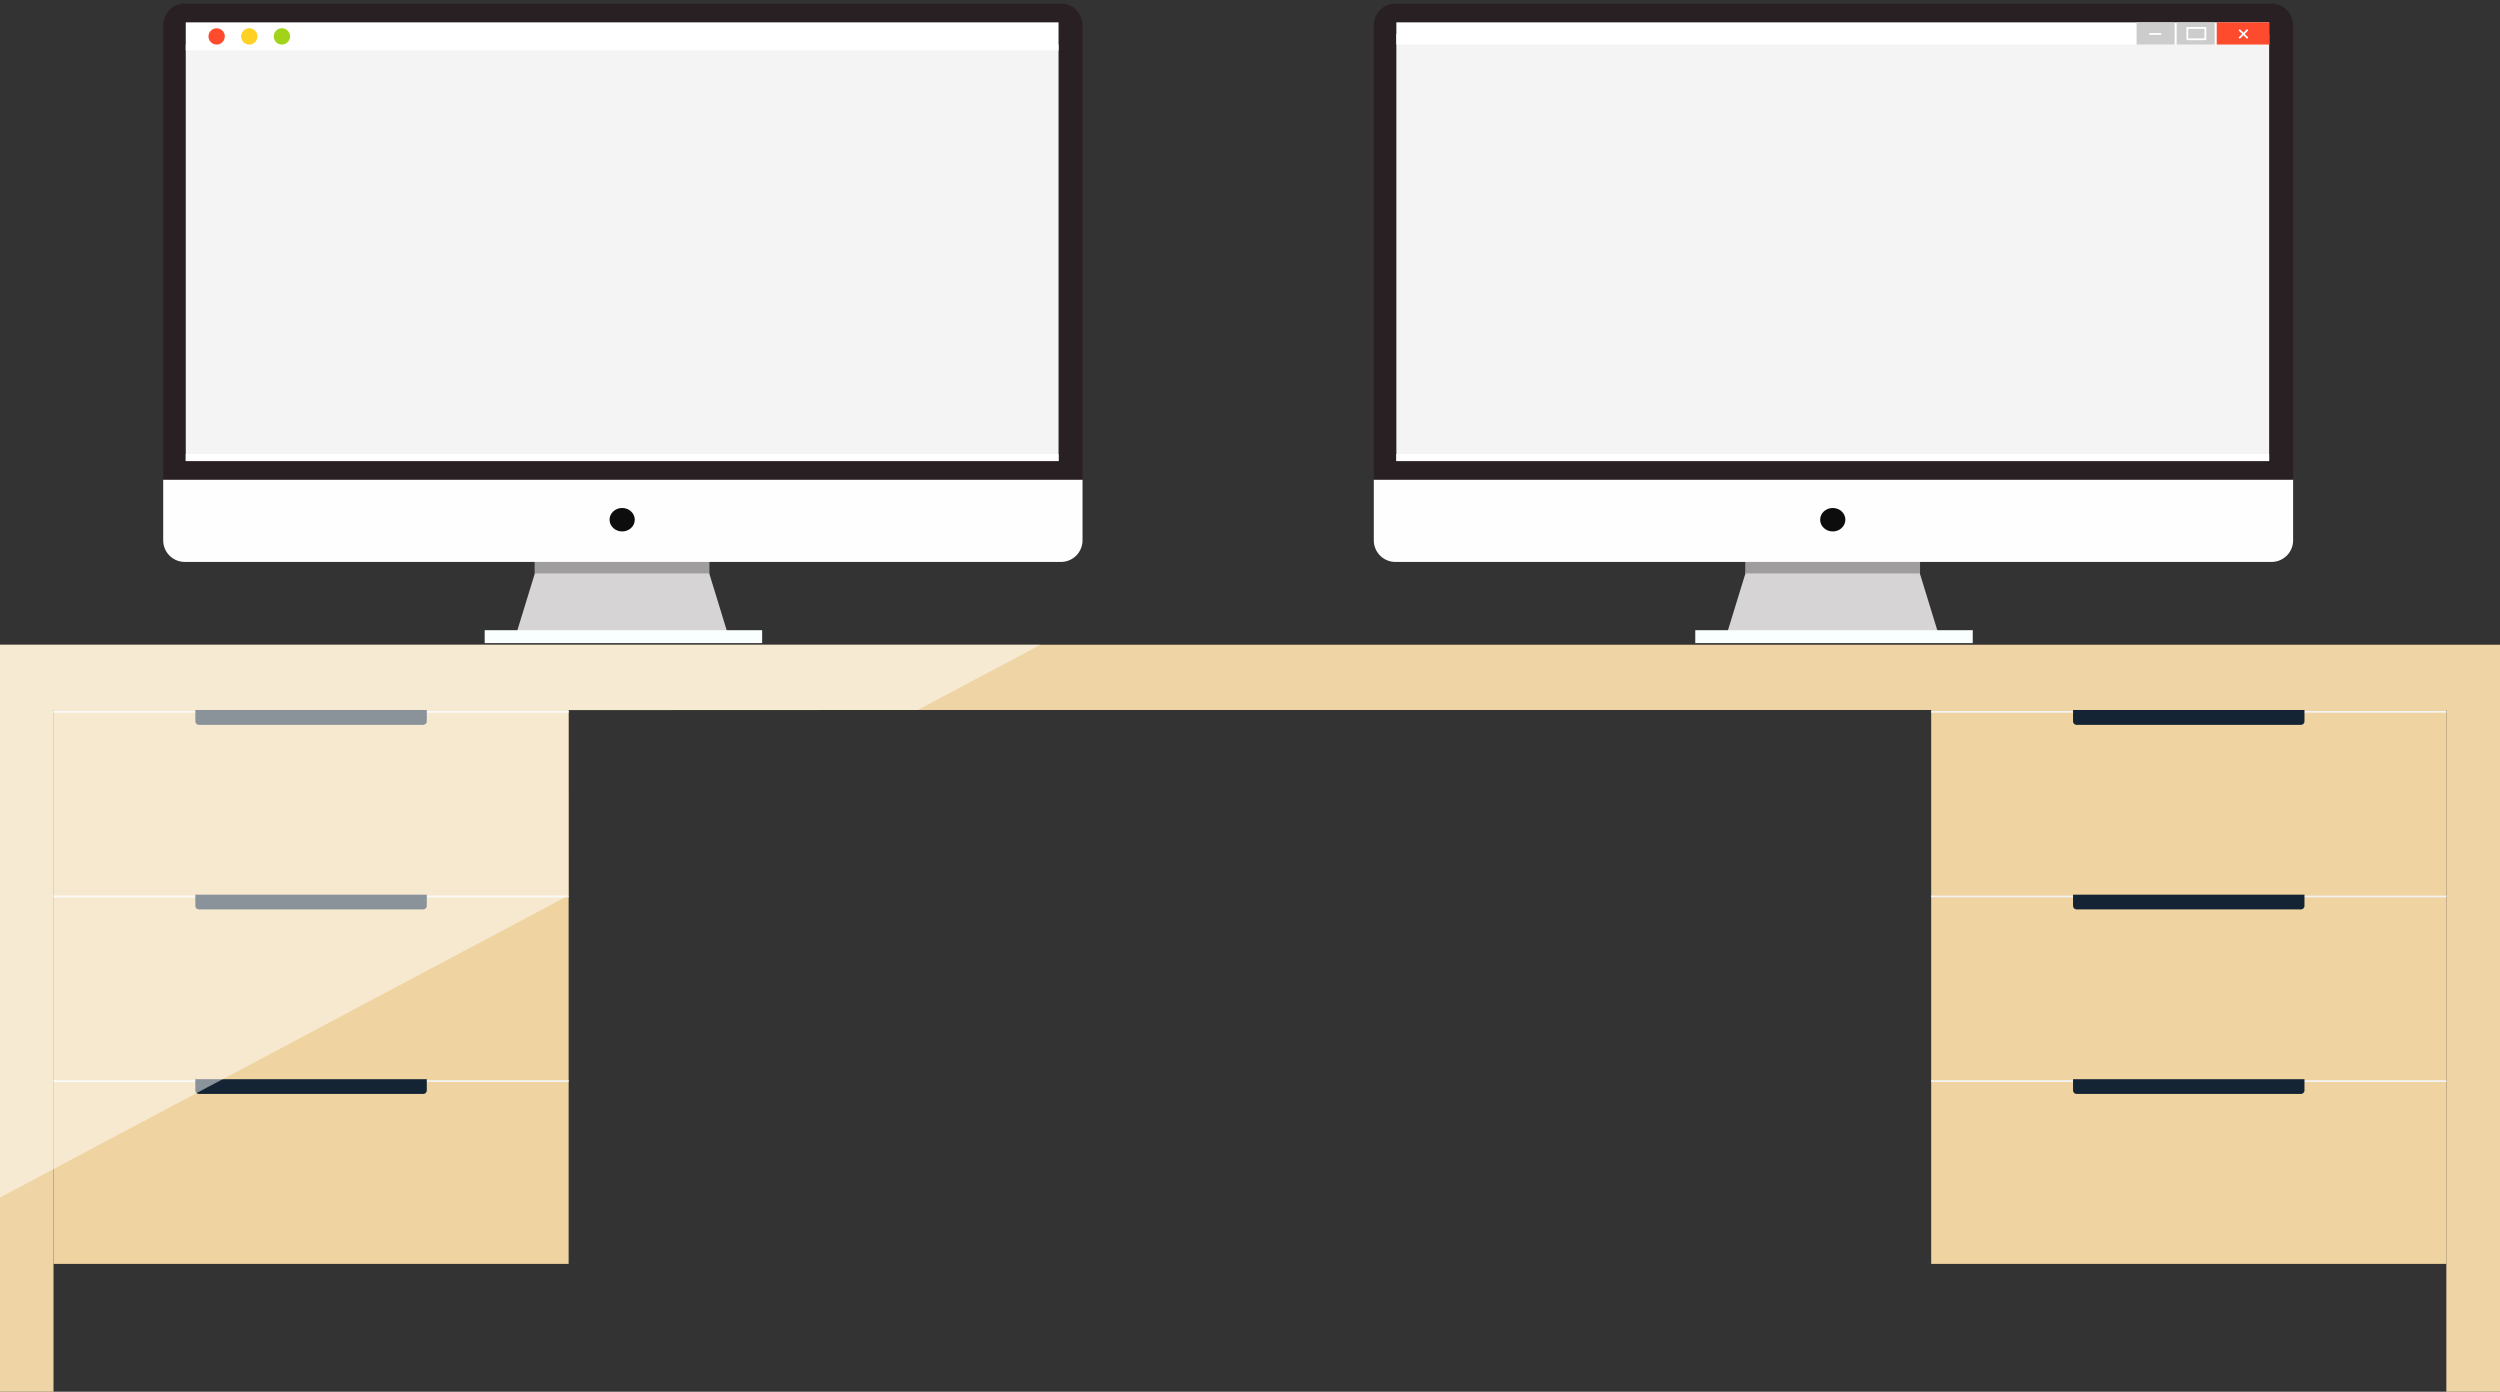 <svg id="Layer_1" data-name="Layer 1" xmlns="http://www.w3.org/2000/svg" viewBox="0 0 1389.95 773.79"><rect x="0" y="0" width="1389.95" height="773.79" fill="#333333" stroke="none"/><defs><style>.cls-1{fill:#d6d4d5;}.cls-2{fill:#9f9d9e;}.cls-3{fill:#292023;}.cls-4{fill:#fefefe;}.cls-5{fill:#0d0d0d;}.cls-6{fill:#f4f4f4;}.cls-7{fill:#fff;}.cls-8{fill:#f9ffff;}.cls-9{fill:#efd4a5;}.cls-10{fill:#ff4b2d;}.cls-11{fill:#ffd125;}.cls-12{fill:#a1d31a;}.cls-13{fill:#ccc;}.cls-14,.cls-16{fill:none;stroke-miterlimit:10;}.cls-14{stroke:#fff;}.cls-15{fill:#efd3a0;}.cls-16{stroke:#f2f2f2;}.cls-17{fill:#142434;}.cls-18{opacity:0.5;}</style></defs><title>two_computers</title><polygon class="cls-1" points="404.46 351.81 287.22 351.81 299.56 311.64 392.12 311.64 404.46 351.81"/><rect class="cls-2" x="297.24" y="311.64" width="97.19" height="7.17"/><path class="cls-3" d="M601.86,266.77H90.74V14a12,12,0,0,1,12-12H589.86a12,12,0,0,1,12,12Z"/><path class="cls-4" d="M589.86,312.42H102.74a12,12,0,0,1-12-12V266.77H601.86v33.65A12,12,0,0,1,589.86,312.42Z"/><ellipse class="cls-5" cx="345.91" cy="288.95" rx="7.01" ry="6.52"/><rect class="cls-6" x="103.28" y="24.77" width="485.25" height="231.57"/><rect class="cls-7" x="103.28" y="12.43" width="485.25" height="15.6"/><rect class="cls-8" x="269.47" y="350.38" width="154.27" height="7.17"/><rect class="cls-9" x="-1.09" y="358.46" width="1392.04" height="36.28"/><rect class="cls-9" x="-1.09" y="393.83" width="30.84" height="380.95"/><rect class="cls-9" x="1360.11" y="393.83" width="30.84" height="380.95"/><circle class="cls-10" cx="120.45" cy="20.24" r="4.54"/><circle class="cls-11" cx="138.59" cy="20.24" r="4.54"/><circle class="cls-12" cx="156.73" cy="20.24" r="4.54"/><rect class="cls-7" x="103.28" y="252.44" width="485.25" height="3.9"/><polygon class="cls-1" points="1077.53 351.81 960.28 351.81 972.63 311.64 1065.19 311.64 1077.53 351.81"/><rect class="cls-2" x="970.31" y="311.64" width="97.19" height="7.17"/><path class="cls-3" d="M1274.92,266.77H763.81V14a12,12,0,0,1,12-12h487.11a12,12,0,0,1,12,12Z"/><path class="cls-4" d="M1262.92,312.42H775.81a12,12,0,0,1-12-12V266.77h511.11v33.65A12,12,0,0,1,1262.92,312.42Z"/><ellipse class="cls-5" cx="1018.98" cy="288.95" rx="7.01" ry="6.52"/><rect class="cls-6" x="776.35" y="18.87" width="485.25" height="237.47"/><rect class="cls-7" x="776.35" y="12.43" width="485.25" height="12.34"/><rect class="cls-8" x="942.54" y="350.38" width="154.27" height="7.17"/><rect class="cls-7" x="776.35" y="252.44" width="485.25" height="3.9"/><rect class="cls-10" x="1232.45" y="12.43" width="29.15" height="12.34"/><rect class="cls-13" x="1210.17" y="12.43" width="21.16" height="12.34"/><rect class="cls-13" x="1187.9" y="12.43" width="21.16" height="12.34"/><line class="cls-14" x1="1244.93" y1="21.23" x2="1249.66" y2="16.51"/><line class="cls-14" x1="1244.93" y1="16.51" x2="1249.66" y2="21.23"/><line class="cls-14" x1="1194.96" y1="18.87" x2="1201.64" y2="18.87"/><rect class="cls-14" x="1216.11" y="15.53" width="10.02" height="6.31"/><rect class="cls-15" x="29.75" y="394.74" width="286.4" height="307.96"/><line class="cls-16" x1="29.75" y1="395.77" x2="316.15" y2="395.77"/><path class="cls-17" d="M108.61,394.74H237.29a0,0,0,0,1,0,0V401a2,2,0,0,1-2,2H110.61a2,2,0,0,1-2-2v-6.21A0,0,0,0,1,108.61,394.74Z"/><line class="cls-16" x1="29.75" y1="498.42" x2="316.15" y2="498.42"/><path class="cls-17" d="M108.61,497.4H237.29a0,0,0,0,1,0,0v6.21a2,2,0,0,1-2,2H110.61a2,2,0,0,1-2-2V497.4A0,0,0,0,1,108.61,497.4Z"/><line class="cls-16" x1="29.75" y1="601.08" x2="316.15" y2="601.08"/><path class="cls-17" d="M108.61,600H237.29a0,0,0,0,1,0,0v6.21a2,2,0,0,1-2,2H110.61a2,2,0,0,1-2-2V600A0,0,0,0,1,108.61,600Z"/><g class="cls-18"><path class="cls-7" d="M-2,666.85V358.46H578.5l-68.3,36.28-194.12.09q0,51.5.07,103Z"/></g><rect class="cls-15" x="1073.7" y="394.74" width="286.4" height="307.96"/><line class="cls-16" x1="1073.7" y1="395.77" x2="1360.11" y2="395.77"/><path class="cls-17" d="M1152.57,394.74h128.67a0,0,0,0,1,0,0V401a2,2,0,0,1-2,2H1154.57a2,2,0,0,1-2-2v-6.21A0,0,0,0,1,1152.57,394.74Z"/><line class="cls-16" x1="1073.7" y1="498.42" x2="1360.11" y2="498.42"/><path class="cls-17" d="M1152.57,497.4h128.67a0,0,0,0,1,0,0v6.21a2,2,0,0,1-2,2H1154.57a2,2,0,0,1-2-2V497.4A0,0,0,0,1,1152.57,497.4Z"/><line class="cls-16" x1="1073.7" y1="601.08" x2="1360.11" y2="601.08"/><path class="cls-17" d="M1152.57,600h128.67a0,0,0,0,1,0,0v6.21a2,2,0,0,1-2,2H1154.57a2,2,0,0,1-2-2V600A0,0,0,0,1,1152.57,600Z"/></svg>